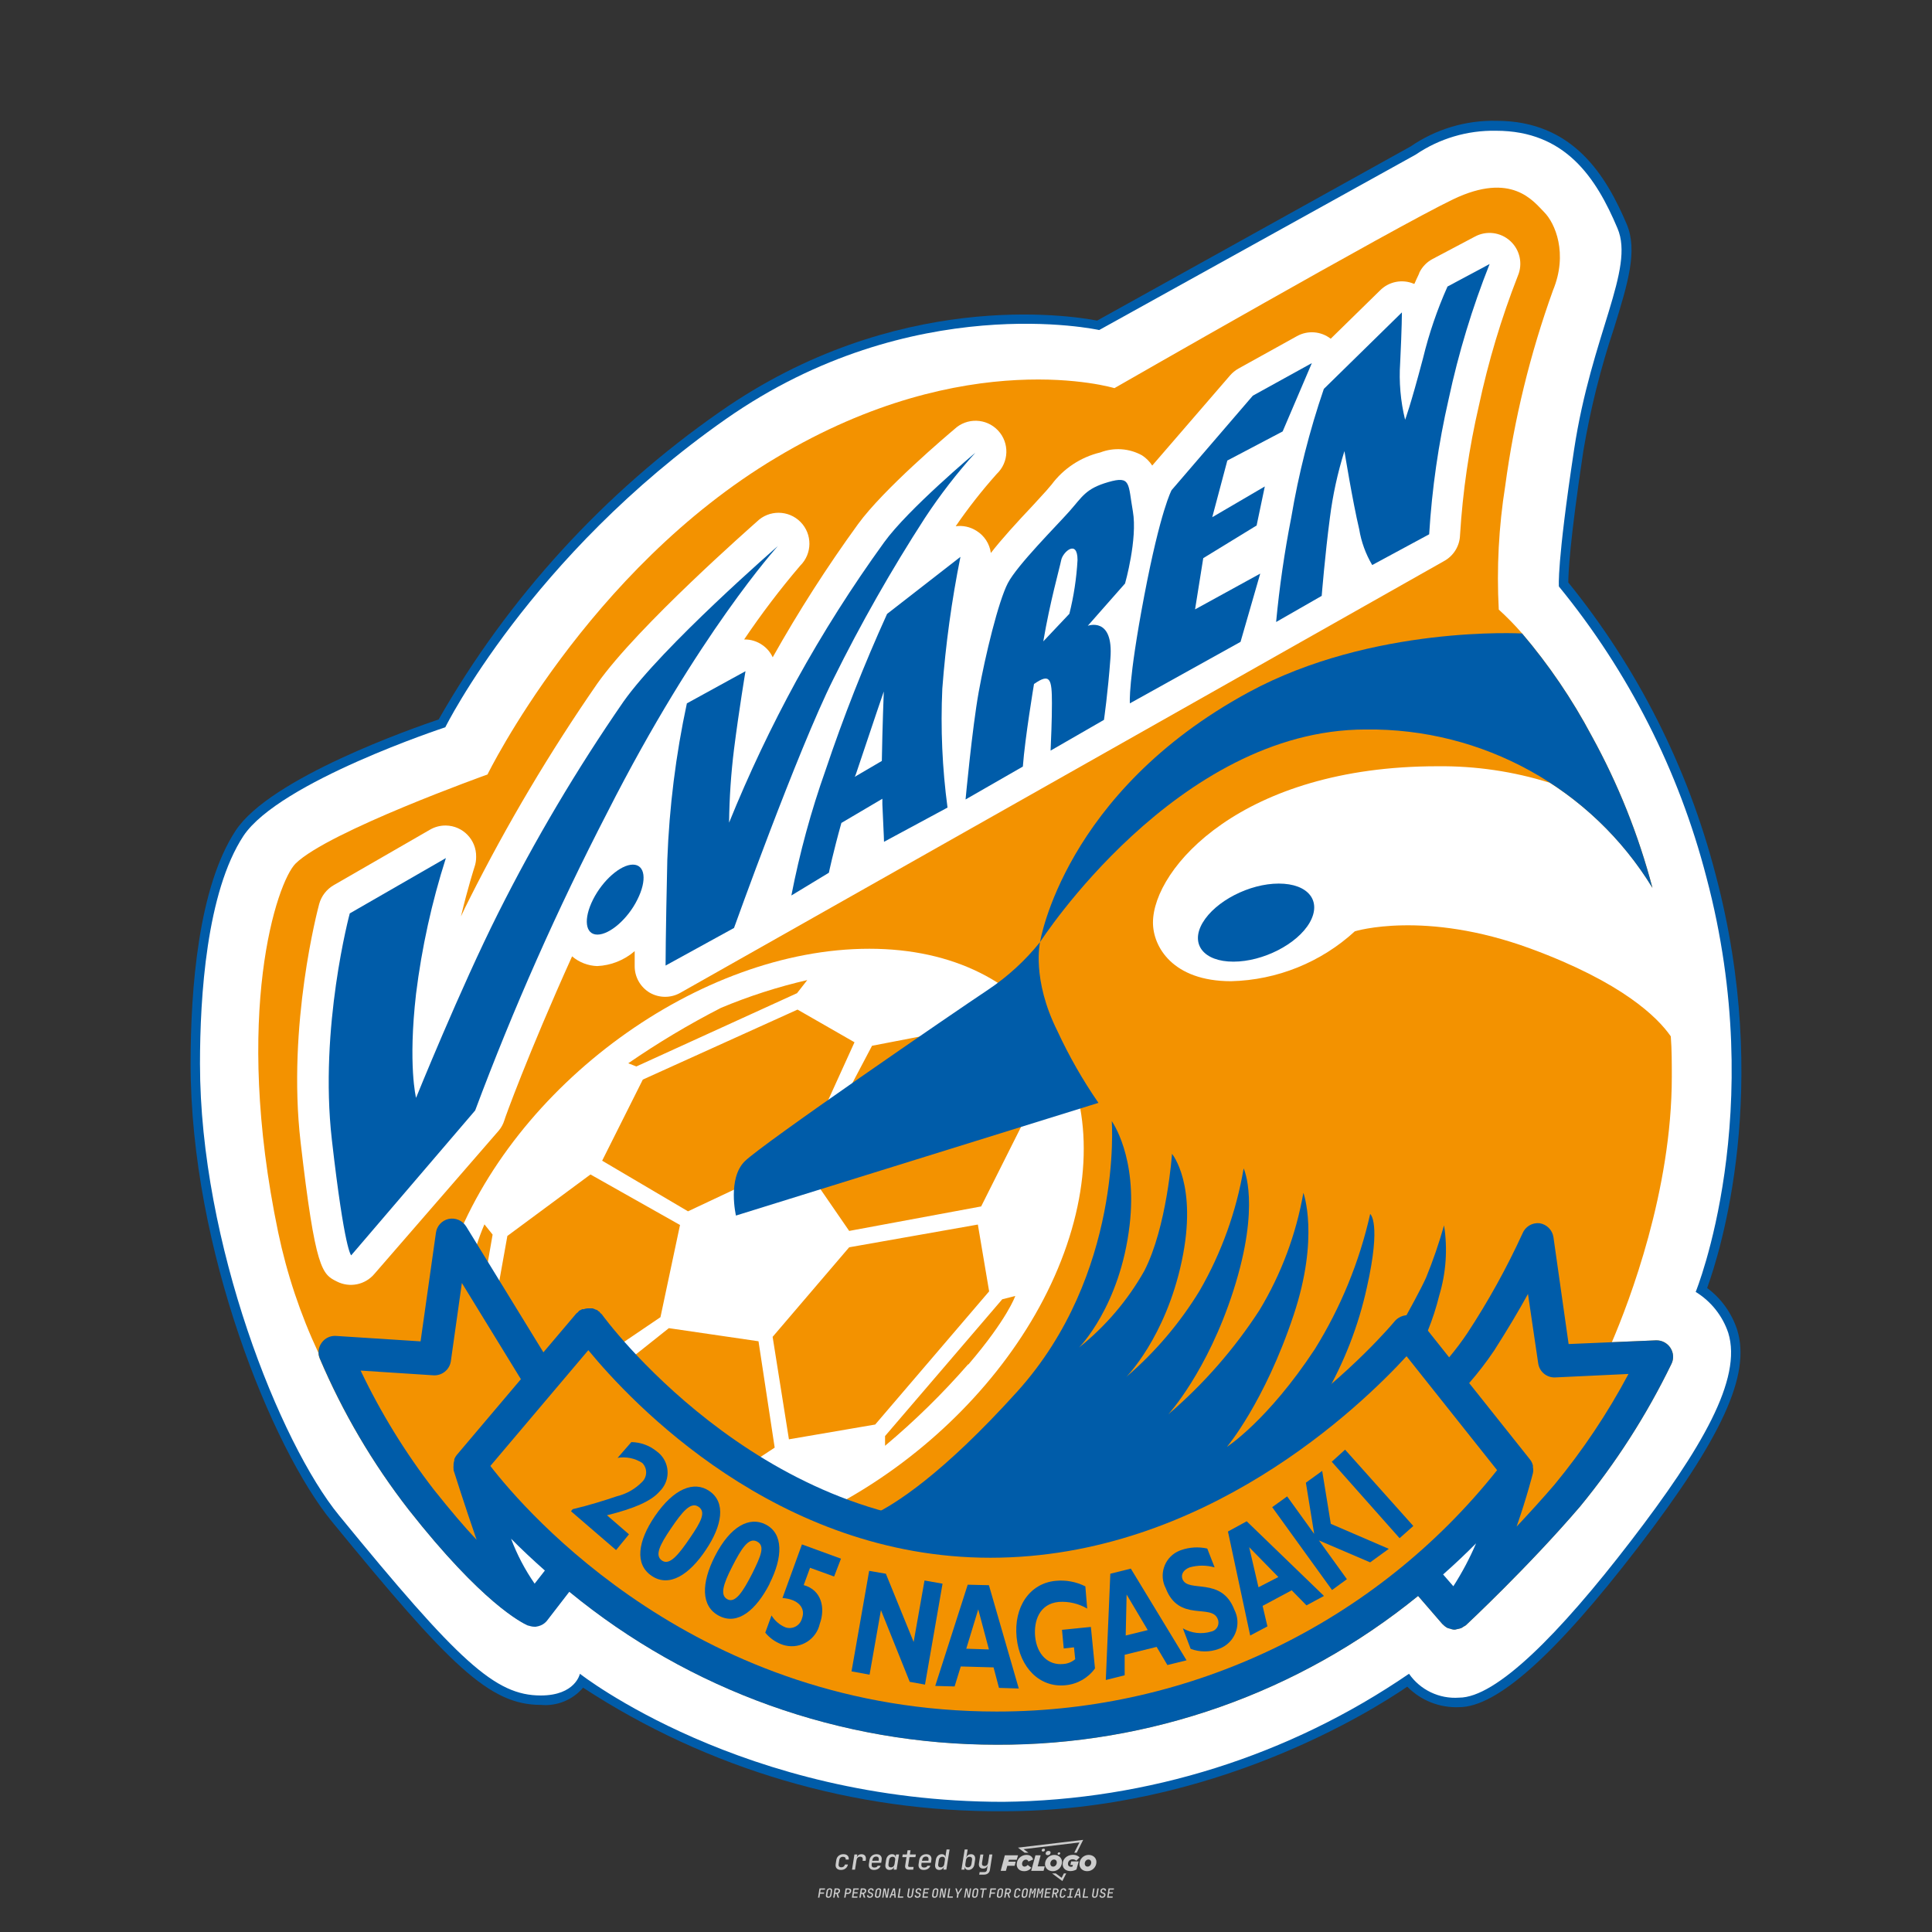 <?xml version="1.0" encoding="utf-8"?>
<!-- Created by @FCLOGO 2024-10-12 GMT+8 21:40:10 . https://fclogo.top/ -->
<!-- FOR PERSONAL USE ONLY NOT FOR COMMERCIAL USE -->
<svg version="1.1" xmlns="http://www.w3.org/2000/svg" xmlns:xlink="http://www.w3.org/1999/xlink" x="0px" y="0px"
	 viewBox="0 0 800 800" style="enable-background:new 0 0 800 800;" xml:space="preserve">
<rect x="0" y="0" width="800" height="800" fill="#333333" stroke="none"/>
<path style="fill:#CCCCCC;" d="M348.22,774.3c-0.79,0-1.38-0.22-1.77-0.65c-0.39-0.44-0.53-1.03-0.41-1.79l0.25-1.65
	c0.12-0.75,0.45-1.35,0.98-1.78c0.53-0.44,1.19-0.65,1.98-0.65c0.76,0,1.33,0.2,1.72,0.6c0.39,0.4,0.55,0.94,0.47,1.62h-1.24
	c0.03-0.36-0.06-0.64-0.26-0.84c-0.2-0.2-0.5-0.3-0.89-0.3c-0.42,0-0.76,0.12-1.03,0.35c-0.27,0.23-0.43,0.56-0.5,0.99l-0.26,1.66
	c-0.07,0.44-0.01,0.77,0.19,1c0.19,0.23,0.5,0.35,0.92,0.35c0.39,0,0.72-0.1,0.98-0.3c0.26-0.2,0.44-0.48,0.52-0.85h1.24
	c-0.14,0.69-0.47,1.23-0.99,1.63C349.61,774.1,348.97,774.3,348.22,774.3z M352.8,774.19l1-6.29h1.19l-0.19,1.19
	c0.34-0.87,0.97-1.3,1.91-1.3c0.67,0,1.17,0.21,1.49,0.62c0.32,0.42,0.43,0.99,0.31,1.71l-0.07,0.42h-1.27l0.06-0.32
	c0.07-0.45,0.01-0.8-0.17-1.04c-0.18-0.24-0.48-0.36-0.88-0.36c-0.4,0-0.74,0.12-1.01,0.37c-0.27,0.24-0.43,0.59-0.5,1.03
	l-0.63,3.97H352.8z M361.91,774.3c-0.77,0-1.35-0.22-1.73-0.67c-0.38-0.45-0.51-1.04-0.4-1.77l0.25-1.65
	c0.08-0.49,0.26-0.92,0.52-1.28c0.26-0.37,0.6-0.65,1.01-0.85c0.41-0.2,0.87-0.3,1.38-0.3c0.77,0,1.35,0.22,1.73,0.67
	c0.39,0.45,0.52,1.04,0.39,1.77l-0.17,1.12h-3.85l-0.09,0.53c-0.15,0.95,0.22,1.43,1.11,1.43c0.72,0,1.17-0.25,1.37-0.74h1.22
	c-0.17,0.53-0.5,0.96-1.01,1.28C363.16,774.14,362.58,774.3,361.91,774.3z M361.23,770.22l-0.05,0.29l2.65-0.01l0.05-0.29
	c0.07-0.47,0.01-0.82-0.17-1.07c-0.18-0.25-0.49-0.37-0.92-0.37c-0.44,0-0.8,0.13-1.06,0.38
	C361.48,769.39,361.31,769.75,361.23,770.22z M368.33,774.3c-0.63,0-1.1-0.21-1.41-0.64c-0.31-0.42-0.4-1-0.27-1.73l0.27-1.77
	c0.11-0.73,0.39-1.31,0.84-1.74c0.44-0.43,0.98-0.64,1.61-0.64c0.47,0,0.83,0.12,1.09,0.35c0.26,0.24,0.39,0.56,0.38,0.96h0.02
	l0.17-1.2h1.24l-1,6.29h-1.22l0.19-1.2h-0.02c-0.12,0.41-0.35,0.73-0.69,0.97C369.2,774.18,368.8,774.3,368.33,774.3z
	 M368.93,773.23c0.39,0,0.72-0.12,0.98-0.36c0.26-0.24,0.43-0.57,0.5-1.01l0.25-1.65c0.07-0.43,0.01-0.76-0.18-1
	c-0.19-0.24-0.47-0.36-0.86-0.36c-0.4,0-0.72,0.12-0.98,0.35c-0.26,0.24-0.42,0.57-0.49,1.01l-0.25,1.65
	c-0.07,0.44-0.01,0.78,0.17,1.01C368.24,773.11,368.53,773.23,368.93,773.23z M376.35,774.19c-0.57,0-0.99-0.16-1.26-0.47
	c-0.27-0.31-0.36-0.75-0.27-1.32l0.54-3.39h-1.74l0.17-1.12h1.74l0.27-1.72h1.24l-0.27,1.72h2.47l-0.18,1.12h-2.46l-0.54,3.39
	c-0.08,0.44,0.1,0.66,0.53,0.66h1.72l-0.17,1.12H376.35z M382.5,774.3c-0.77,0-1.35-0.22-1.73-0.67c-0.38-0.45-0.52-1.04-0.4-1.77
	l0.25-1.65c0.08-0.49,0.26-0.92,0.52-1.28c0.26-0.37,0.6-0.65,1.01-0.85c0.41-0.2,0.87-0.3,1.38-0.3c0.77,0,1.35,0.22,1.73,0.67
	c0.39,0.45,0.52,1.04,0.39,1.77l-0.17,1.12h-3.85l-0.09,0.53c-0.15,0.95,0.22,1.43,1.11,1.43c0.72,0,1.17-0.25,1.37-0.74h1.22
	c-0.17,0.53-0.5,0.96-1.01,1.28C383.76,774.14,383.18,774.3,382.5,774.3z M381.83,770.22l-0.05,0.29l2.65-0.01l0.05-0.29
	c0.07-0.47,0.01-0.82-0.17-1.07c-0.18-0.25-0.49-0.37-0.92-0.37c-0.44,0-0.8,0.13-1.06,0.38
	C382.08,769.39,381.91,769.75,381.83,770.22z M388.92,774.3c-0.63,0-1.1-0.21-1.4-0.64c-0.3-0.42-0.39-1-0.28-1.73l0.27-1.77
	c0.11-0.73,0.39-1.31,0.84-1.74c0.44-0.43,0.98-0.64,1.61-0.64c0.47,0,0.83,0.12,1.09,0.35c0.26,0.24,0.39,0.56,0.38,0.96h0.02
	l0.21-1.47l0.3-1.8h1.24l-1.33,8.35h-1.22l0.19-1.2h-0.02c-0.12,0.41-0.35,0.73-0.69,0.97C389.8,774.18,389.4,774.3,388.92,774.3z
	 M389.53,773.23c0.39,0,0.72-0.12,0.98-0.36c0.26-0.24,0.43-0.57,0.5-1.01l0.25-1.65c0.08-0.43,0.02-0.76-0.17-1
	c-0.19-0.24-0.48-0.36-0.87-0.36c-0.4,0-0.72,0.12-0.98,0.35c-0.26,0.24-0.42,0.57-0.49,1.01l-0.25,1.65
	c-0.08,0.44-0.02,0.78,0.16,1.01C388.83,773.11,389.13,773.23,389.53,773.23z M401.02,774.3c-0.47,0-0.84-0.12-1.1-0.35
	c-0.26-0.23-0.39-0.56-0.38-0.97h-0.01l-0.19,1.2h-1.22l1.33-8.35h1.24l-0.29,1.8l-0.27,1.47h0.05c0.12-0.41,0.35-0.73,0.69-0.97
	c0.34-0.23,0.74-0.35,1.21-0.35c0.63,0,1.1,0.21,1.4,0.64c0.3,0.43,0.39,1.01,0.28,1.74l-0.27,1.77c-0.11,0.73-0.39,1.31-0.84,1.73
	C402.18,774.09,401.64,774.3,401.02,774.3z M400.77,773.23c0.4,0,0.72-0.12,0.98-0.35c0.26-0.23,0.42-0.57,0.5-1.01l0.25-1.65
	c0.07-0.43,0.01-0.77-0.17-1.01c-0.18-0.24-0.47-0.35-0.87-0.35c-0.39,0-0.72,0.12-0.98,0.36c-0.26,0.24-0.43,0.57-0.5,1l-0.25,1.65
	c-0.07,0.44-0.01,0.77,0.17,1.01C400.08,773.11,400.37,773.23,400.77,773.23z M405.47,776.25l0.17-1.06h1.93
	c0.64,0,1.01-0.3,1.1-0.9l0.1-0.67l0.21-1.19h-0.03c-0.12,0.42-0.35,0.74-0.68,0.97c-0.33,0.23-0.73,0.34-1.2,0.34
	c-0.63,0-1.09-0.2-1.4-0.6c-0.31-0.4-0.41-0.94-0.3-1.63l0.58-3.6h1.24l-0.56,3.48c-0.06,0.41,0,0.73,0.18,0.96
	c0.18,0.23,0.47,0.34,0.85,0.34c0.39,0,0.72-0.12,0.98-0.37c0.27-0.24,0.43-0.58,0.49-1.02l0.54-3.4h1.24l-1.01,6.41
	c-0.1,0.6-0.37,1.08-0.81,1.42c-0.44,0.35-1,0.52-1.67,0.52H405.47z M417.79,770.09h3.22l0.54-1.85h-5.47l-1.71,6.44h2.15l0.59-2.1
	h3.03l0.44-1.71h-3.03L417.79,770.09z M424.23,772.92c-0.59,0-1.02-0.39-1.02-1.12c0-0.88,0.63-1.76,1.61-1.76
	c0.49,0,0.88,0.24,1.02,0.78l1.95-0.83c-0.29-1.17-1.27-1.9-2.64-1.9c-2.78,0-4.15,2.15-4.15,3.9c0,1.76,1.27,2.83,3.07,2.83
	c1.37,0,2.34-0.59,2.98-1.42l-1.51-1.17C425.16,772.67,424.72,772.92,424.23,772.92z M430.91,768.23h-2.15l-1.76,6.44h5.12
	l0.49-1.85h-2.93L430.91,768.23z M439.75,771.01c0-1.66-1.32-2.93-3.22-2.93c-2.2,0-3.81,1.81-3.81,3.81c0,1.66,1.32,2.93,3.22,2.93
	C438.14,774.82,439.75,773.01,439.75,771.01z M434.92,771.7c0-0.83,0.59-1.71,1.51-1.71c0.78,0,1.17,0.54,1.17,1.22
	c0,0.83-0.59,1.71-1.51,1.71C435.31,772.92,434.92,772.38,434.92,771.7z M443.21,772.23h1.07l-0.2,0.68
	c-0.15,0.05-0.34,0.1-0.59,0.1c-0.68,0-1.27-0.39-1.27-1.22c0-1.02,0.73-1.9,1.95-1.9c0.59,0,1.12,0.24,1.51,0.59l1.37-1.37
	c-0.44-0.54-1.51-1.07-2.73-1.07c-2.59,0-4.29,1.76-4.29,3.86c0,2.05,1.61,2.88,3.22,2.88c0.93,0,1.85-0.29,2.49-0.68l0.93-3.32
	h-3.12L443.21,772.23z M450.78,768.08c-2.2,0-3.81,1.81-3.81,3.81c0,1.66,1.32,2.93,3.22,2.93c2.2,0,3.81-1.81,3.81-3.81
	C454,769.35,452.68,768.08,450.78,768.08z M450.34,772.92c-0.78,0-1.17-0.54-1.17-1.22c0-0.83,0.59-1.71,1.51-1.71
	c0.78,0,1.17,0.54,1.17,1.22C451.85,772.04,451.27,772.92,450.34,772.92z M437.94,767.5c-0.05,0.29,0.1,0.49,0.44,0.49
	s0.54-0.2,0.63-0.49c0.05-0.24-0.1-0.49-0.44-0.49C438.24,767.01,437.99,767.25,437.94,767.5z M432.13,765.5
	c-0.44,0-0.73,0.24-0.78,0.59c-0.05,0.34,0.1,0.59,0.54,0.59s0.73-0.24,0.78-0.59C432.77,765.74,432.57,765.5,432.13,765.5z
	 M433.01,767.3c-0.1,0.54,0.15,0.88,0.83,0.88c0.63,0,1.07-0.39,1.17-0.88s-0.15-0.88-0.83-0.88
	C433.5,766.43,433.11,766.82,433.01,767.3z M439.6,777.55l-2.44-1.81h-1.51l4.25,3.17l1.61-3.17h-0.98L439.6,777.55z M425.84,767.16
	l-2-1.46l23.13-2.78l-2.15,4.25h1.02l2.68-5.32l-26.99,3.22l2.78,2.1H425.84z M338.72,785.79l0.61-3.83h2.32l-0.08,0.52h-1.76
	l-0.18,1.14h1.63l-0.08,0.52h-1.62l-0.26,1.64H338.72z M342.97,785.84c-0.36,0-0.62-0.1-0.8-0.3c-0.17-0.2-0.23-0.47-0.18-0.82
	l0.27-1.7c0.06-0.34,0.2-0.61,0.44-0.82c0.24-0.2,0.54-0.3,0.89-0.3c0.36,0,0.62,0.1,0.8,0.3c0.17,0.2,0.24,0.47,0.18,0.81
	l-0.27,1.71c-0.06,0.34-0.2,0.62-0.44,0.82C343.63,785.74,343.33,785.84,342.97,785.84z M343.05,785.33c0.19,0,0.35-0.05,0.47-0.16
	c0.12-0.11,0.19-0.26,0.23-0.46l0.27-1.7c0.03-0.2,0.01-0.35-0.08-0.46c-0.08-0.11-0.22-0.16-0.41-0.16s-0.35,0.05-0.46,0.16
	c-0.12,0.1-0.19,0.26-0.22,0.46l-0.27,1.7c-0.03,0.2-0.01,0.35,0.08,0.46C342.72,785.28,342.86,785.33,343.05,785.33z M345,785.79
	l0.61-3.83h1.2c0.24,0,0.44,0.05,0.6,0.14c0.16,0.09,0.28,0.22,0.36,0.39c0.07,0.17,0.09,0.37,0.05,0.59
	c-0.04,0.26-0.14,0.48-0.3,0.67c-0.16,0.19-0.37,0.32-0.6,0.39l0.54,1.64h-0.62l-0.48-1.57h-0.54l-0.25,1.57H345z M345.89,783.71
	h0.64c0.19,0,0.35-0.06,0.48-0.17c0.13-0.11,0.21-0.26,0.24-0.45c0.03-0.19,0-0.35-0.09-0.46c-0.09-0.11-0.24-0.17-0.43-0.17h-0.64
	L345.89,783.71z M349.54,785.79l0.61-3.83h1.25c0.37,0,0.65,0.1,0.84,0.31c0.19,0.21,0.26,0.49,0.2,0.84
	c-0.04,0.23-0.12,0.44-0.25,0.61s-0.29,0.31-0.49,0.4c-0.2,0.09-0.42,0.14-0.66,0.14h-0.69l-0.24,1.52H349.54z M350.43,783.75h0.69
	c0.19,0,0.36-0.06,0.49-0.18c0.14-0.12,0.22-0.27,0.25-0.47c0.03-0.2,0-0.35-0.1-0.47c-0.1-0.12-0.25-0.18-0.44-0.18h-0.69
	L350.43,783.75z M352.75,785.79l0.61-3.83h2.25l-0.08,0.5h-1.7l-0.17,1.09h1.51l-0.08,0.5h-1.51l-0.19,1.24h1.69l-0.08,0.5H352.75z
	 M355.84,785.79l0.61-3.83h1.2c0.24,0,0.44,0.05,0.6,0.14c0.16,0.09,0.28,0.22,0.36,0.39c0.07,0.17,0.09,0.37,0.05,0.59
	c-0.04,0.26-0.14,0.48-0.3,0.67c-0.16,0.19-0.37,0.32-0.6,0.39l0.54,1.64h-0.62l-0.48-1.57h-0.54l-0.25,1.57H355.84z M356.74,783.71
	h0.64c0.19,0,0.35-0.06,0.48-0.17c0.13-0.11,0.21-0.26,0.24-0.45c0.03-0.19,0-0.35-0.09-0.46c-0.09-0.11-0.24-0.17-0.43-0.17h-0.64
	L356.74,783.71z M360.13,785.84c-0.39,0-0.67-0.1-0.87-0.29c-0.19-0.19-0.26-0.45-0.22-0.78h0.57c-0.03,0.17,0.01,0.31,0.12,0.41
	c0.11,0.1,0.27,0.15,0.48,0.15c0.2,0,0.37-0.05,0.5-0.15c0.13-0.1,0.21-0.23,0.24-0.4c0.02-0.15,0-0.28-0.06-0.39
	c-0.06-0.11-0.16-0.18-0.29-0.22l-0.46-0.14c-0.27-0.08-0.46-0.22-0.59-0.41c-0.13-0.19-0.17-0.42-0.13-0.68
	c0.04-0.21,0.11-0.39,0.23-0.55c0.12-0.16,0.27-0.28,0.46-0.37c0.19-0.09,0.4-0.13,0.64-0.13c0.35,0,0.62,0.1,0.8,0.29
	c0.18,0.19,0.25,0.44,0.2,0.76h-0.57c0.03-0.17,0-0.3-0.09-0.4c-0.09-0.1-0.23-0.14-0.42-0.14c-0.19,0-0.34,0.04-0.46,0.13
	c-0.12,0.09-0.19,0.21-0.21,0.38c-0.02,0.15-0.01,0.28,0.05,0.39c0.06,0.11,0.16,0.18,0.29,0.22l0.47,0.15
	c0.26,0.08,0.46,0.22,0.58,0.41c0.12,0.19,0.17,0.42,0.12,0.69c-0.04,0.22-0.12,0.41-0.24,0.57c-0.13,0.16-0.29,0.29-0.49,0.38
	C360.6,785.79,360.38,785.84,360.13,785.84z M363.27,785.84c-0.36,0-0.62-0.1-0.8-0.3c-0.17-0.2-0.23-0.47-0.18-0.82l0.27-1.7
	c0.06-0.34,0.2-0.61,0.44-0.82c0.24-0.2,0.54-0.3,0.89-0.3c0.36,0,0.62,0.1,0.8,0.3c0.17,0.2,0.24,0.47,0.18,0.81l-0.27,1.71
	c-0.06,0.34-0.2,0.62-0.44,0.82C363.92,785.74,363.62,785.84,363.27,785.84z M363.34,785.33c0.19,0,0.35-0.05,0.47-0.16
	c0.12-0.11,0.19-0.26,0.23-0.46l0.27-1.7c0.03-0.2,0.01-0.35-0.08-0.46c-0.08-0.11-0.22-0.16-0.41-0.16c-0.19,0-0.35,0.05-0.46,0.16
	c-0.12,0.1-0.19,0.26-0.22,0.46l-0.27,1.7c-0.03,0.2-0.01,0.35,0.08,0.46C363.02,785.28,363.15,785.33,363.34,785.33z
	 M365.28,785.79l0.61-3.83h0.71l0.62,3.19c0.01-0.1,0.02-0.22,0.03-0.36c0.01-0.14,0.03-0.29,0.04-0.44
	c0.02-0.15,0.04-0.29,0.06-0.41l0.31-1.98h0.52l-0.61,3.83h-0.71l-0.61-3.19c-0.01,0.09-0.02,0.21-0.03,0.34s-0.03,0.28-0.04,0.42
	c-0.02,0.15-0.04,0.28-0.06,0.41l-0.31,2.01H365.28z M368.23,785.79l1.59-3.83h0.75l0.37,3.83h-0.56l-0.07-0.97h-1.09l-0.39,0.97
	H368.23z M369.39,784.34h0.87l-0.09-1.1c-0.02-0.2-0.03-0.37-0.04-0.51c-0.01-0.14-0.01-0.24-0.01-0.3c-0.02,0.06-0.05,0.16-0.1,0.3
	c-0.05,0.14-0.11,0.31-0.19,0.5L369.39,784.34z M371.72,785.79l0.61-3.83h0.57l-0.52,3.31h1.67l-0.08,0.52H371.72z M376.68,785.84
	c-0.37,0-0.63-0.1-0.8-0.3c-0.17-0.2-0.22-0.48-0.17-0.82l0.44-2.76h0.57l-0.44,2.76c-0.03,0.2-0.01,0.35,0.07,0.46
	c0.08,0.11,0.21,0.17,0.41,0.17c0.19,0,0.35-0.06,0.46-0.17c0.12-0.11,0.19-0.27,0.22-0.46l0.44-2.76h0.57l-0.44,2.76
	c-0.06,0.35-0.2,0.62-0.43,0.82C377.35,785.74,377.05,785.84,376.68,785.84z M379.84,785.84c-0.39,0-0.67-0.1-0.87-0.29
	c-0.19-0.19-0.26-0.45-0.22-0.78h0.57c-0.03,0.17,0.01,0.31,0.12,0.41c0.11,0.1,0.27,0.15,0.48,0.15c0.2,0,0.37-0.05,0.5-0.15
	c0.13-0.1,0.21-0.23,0.24-0.4c0.02-0.15,0-0.28-0.06-0.39c-0.06-0.11-0.16-0.18-0.29-0.22l-0.46-0.14
	c-0.27-0.08-0.46-0.22-0.59-0.41c-0.13-0.19-0.17-0.42-0.13-0.68c0.04-0.21,0.11-0.39,0.23-0.55s0.27-0.28,0.46-0.37
	c0.19-0.09,0.4-0.13,0.64-0.13c0.35,0,0.62,0.1,0.8,0.29c0.18,0.19,0.25,0.44,0.2,0.76h-0.57c0.03-0.17,0-0.3-0.09-0.4
	c-0.09-0.1-0.23-0.14-0.42-0.14c-0.19,0-0.34,0.04-0.46,0.13c-0.12,0.09-0.19,0.21-0.21,0.38c-0.02,0.15-0.01,0.28,0.05,0.39
	c0.06,0.11,0.16,0.18,0.29,0.22l0.47,0.15c0.26,0.08,0.46,0.22,0.58,0.41c0.12,0.19,0.17,0.42,0.12,0.69
	c-0.04,0.22-0.12,0.41-0.24,0.57c-0.13,0.16-0.29,0.29-0.49,0.38C380.31,785.79,380.09,785.84,379.84,785.84z M381.91,785.79
	l0.61-3.83h2.25l-0.08,0.5h-1.7l-0.17,1.09h1.51l-0.08,0.5h-1.51l-0.19,1.24h1.69l-0.08,0.5H381.91z M386.94,785.84
	c-0.36,0-0.62-0.1-0.8-0.3c-0.17-0.2-0.23-0.47-0.18-0.82l0.27-1.7c0.06-0.34,0.2-0.61,0.44-0.82c0.24-0.2,0.54-0.3,0.89-0.3
	c0.36,0,0.62,0.1,0.8,0.3c0.17,0.2,0.24,0.47,0.18,0.81l-0.27,1.71c-0.06,0.34-0.2,0.62-0.44,0.82
	C387.6,785.74,387.3,785.84,386.94,785.84z M387.02,785.33c0.19,0,0.35-0.05,0.47-0.16c0.12-0.11,0.19-0.26,0.23-0.46l0.27-1.7
	c0.03-0.2,0.01-0.35-0.08-0.46c-0.08-0.11-0.22-0.16-0.41-0.16c-0.19,0-0.35,0.05-0.46,0.16c-0.12,0.1-0.19,0.26-0.22,0.46
	l-0.27,1.7c-0.03,0.2-0.01,0.35,0.08,0.46C386.7,785.28,386.83,785.33,387.02,785.33z M388.95,785.79l0.61-3.83h0.71l0.62,3.19
	c0.01-0.1,0.02-0.22,0.03-0.36c0.01-0.14,0.03-0.29,0.04-0.44c0.02-0.15,0.04-0.29,0.06-0.41l0.31-1.98h0.52l-0.61,3.83h-0.71
	l-0.61-3.19c-0.01,0.09-0.02,0.21-0.03,0.34c-0.01,0.13-0.03,0.28-0.04,0.42c-0.02,0.15-0.04,0.28-0.06,0.41l-0.31,2.01H388.95z
	 M392.25,785.79l0.61-3.83h0.57l-0.52,3.31h1.67l-0.08,0.52H392.25z M396.12,785.79l0.22-1.41l-0.75-2.42h0.58l0.45,1.45
	c0.03,0.09,0.05,0.18,0.07,0.27c0.02,0.08,0.03,0.15,0.03,0.19c0.02-0.04,0.05-0.1,0.09-0.19c0.04-0.08,0.09-0.17,0.14-0.27
	l0.9-1.45h0.6l-1.53,2.42l-0.22,1.41H396.12z M399.22,785.79l0.61-3.83h0.71l0.62,3.19c0.01-0.1,0.02-0.22,0.03-0.36
	c0.01-0.14,0.03-0.29,0.04-0.44c0.02-0.15,0.04-0.29,0.06-0.41l0.31-1.98h0.52l-0.61,3.83h-0.71l-0.61-3.19
	c-0.01,0.09-0.02,0.21-0.03,0.34c-0.01,0.13-0.03,0.28-0.04,0.42c-0.02,0.15-0.04,0.28-0.06,0.41l-0.31,2.01H399.22z M403.51,785.84
	c-0.36,0-0.62-0.1-0.8-0.3c-0.18-0.2-0.23-0.47-0.18-0.82l0.27-1.7c0.06-0.34,0.2-0.61,0.44-0.82c0.24-0.2,0.54-0.3,0.89-0.3
	c0.36,0,0.62,0.1,0.8,0.3c0.17,0.2,0.24,0.47,0.18,0.81l-0.27,1.71c-0.06,0.34-0.2,0.62-0.44,0.82
	C404.16,785.74,403.86,785.84,403.51,785.84z M403.58,785.33c0.19,0,0.35-0.05,0.47-0.16c0.12-0.11,0.19-0.26,0.23-0.46l0.27-1.7
	c0.03-0.2,0.01-0.35-0.08-0.46c-0.08-0.11-0.22-0.16-0.41-0.16c-0.19,0-0.35,0.05-0.46,0.16c-0.12,0.1-0.19,0.26-0.22,0.46
	l-0.27,1.7c-0.03,0.2-0.01,0.35,0.08,0.46C403.26,785.28,403.4,785.33,403.58,785.33z M406.38,785.79l0.52-3.31h-1.02l0.08-0.52
	h2.62l-0.08,0.52h-1.03l-0.52,3.31H406.38z M409.52,785.79l0.61-3.83h2.32l-0.08,0.52h-1.76l-0.18,1.14h1.63l-0.08,0.52h-1.62
	l-0.26,1.64H409.52z M413.77,785.84c-0.36,0-0.62-0.1-0.8-0.3c-0.18-0.2-0.23-0.47-0.18-0.82l0.27-1.7c0.06-0.34,0.2-0.61,0.44-0.82
	c0.24-0.2,0.54-0.3,0.89-0.3c0.36,0,0.62,0.1,0.8,0.3c0.17,0.2,0.24,0.47,0.18,0.81l-0.27,1.71c-0.06,0.34-0.2,0.62-0.44,0.82
	C414.42,785.74,414.13,785.84,413.77,785.84z M413.85,785.33c0.19,0,0.35-0.05,0.47-0.16c0.12-0.11,0.19-0.26,0.23-0.46l0.27-1.7
	c0.03-0.2,0.01-0.35-0.08-0.46c-0.08-0.11-0.22-0.16-0.41-0.16c-0.19,0-0.35,0.05-0.46,0.16c-0.12,0.1-0.19,0.26-0.22,0.46
	l-0.27,1.7c-0.03,0.2-0.01,0.35,0.08,0.46C413.52,785.28,413.66,785.33,413.85,785.33z M415.8,785.79l0.61-3.83h1.2
	c0.24,0,0.44,0.05,0.6,0.14c0.16,0.09,0.28,0.22,0.36,0.39c0.07,0.17,0.09,0.37,0.05,0.59c-0.04,0.26-0.14,0.48-0.3,0.67
	c-0.16,0.19-0.37,0.32-0.6,0.39l0.54,1.64h-0.62l-0.48-1.57h-0.54l-0.25,1.57H415.8z M416.69,783.71h0.64
	c0.19,0,0.35-0.06,0.48-0.17c0.13-0.11,0.21-0.26,0.24-0.45c0.03-0.19,0-0.35-0.09-0.46c-0.09-0.11-0.24-0.17-0.43-0.17h-0.64
	L416.69,783.71z M420.91,785.84c-0.36,0-0.63-0.1-0.81-0.3c-0.18-0.2-0.24-0.47-0.19-0.82l0.27-1.7c0.06-0.35,0.21-0.62,0.45-0.82
	s0.55-0.3,0.91-0.3c0.36,0,0.63,0.1,0.81,0.3c0.18,0.2,0.24,0.47,0.19,0.82h-0.57c0.03-0.2,0-0.35-0.09-0.46
	c-0.09-0.11-0.23-0.16-0.42-0.16c-0.19,0-0.35,0.05-0.48,0.16c-0.12,0.1-0.2,0.26-0.23,0.45l-0.27,1.71c-0.03,0.2,0,0.35,0.09,0.46
	c0.09,0.11,0.23,0.16,0.42,0.16c0.19,0,0.35-0.05,0.47-0.16c0.12-0.11,0.2-0.26,0.23-0.46h0.57c-0.03,0.23-0.11,0.43-0.24,0.59
	c-0.12,0.17-0.28,0.3-0.47,0.39C421.36,785.79,421.14,785.84,420.91,785.84z M424.03,785.84c-0.36,0-0.62-0.1-0.8-0.3
	c-0.18-0.2-0.23-0.47-0.18-0.82l0.27-1.7c0.06-0.34,0.2-0.61,0.44-0.82c0.24-0.2,0.54-0.3,0.89-0.3c0.36,0,0.62,0.1,0.8,0.3
	c0.17,0.2,0.24,0.47,0.18,0.81l-0.27,1.71c-0.06,0.34-0.2,0.62-0.44,0.82C424.69,785.74,424.39,785.84,424.03,785.84z
	 M424.11,785.33c0.19,0,0.35-0.05,0.47-0.16c0.12-0.11,0.19-0.26,0.23-0.46l0.27-1.7c0.03-0.2,0.01-0.35-0.08-0.46
	c-0.08-0.11-0.22-0.16-0.41-0.16c-0.19,0-0.35,0.05-0.46,0.16c-0.12,0.1-0.19,0.26-0.22,0.46l-0.27,1.7
	c-0.03,0.2-0.01,0.35,0.08,0.46C423.79,785.28,423.92,785.33,424.11,785.33z M425.97,785.79l0.61-3.83h0.69l0.18,1.23
	c0.02,0.12,0.04,0.23,0.05,0.33c0.01,0.1,0.02,0.18,0.03,0.24c0.02-0.06,0.05-0.14,0.09-0.24c0.04-0.11,0.09-0.22,0.15-0.34
	l0.57-1.22h0.71l-0.61,3.83h-0.54l0.2-1.29c0.02-0.17,0.06-0.35,0.1-0.55c0.04-0.2,0.09-0.4,0.14-0.61c0.05-0.2,0.1-0.4,0.14-0.59
	c0.05-0.19,0.09-0.35,0.13-0.49l-0.86,1.86h-0.55l-0.28-1.86c0,0.14-0.01,0.29-0.02,0.47c-0.01,0.18-0.02,0.37-0.04,0.57
	c-0.02,0.2-0.04,0.41-0.06,0.61c-0.02,0.2-0.05,0.4-0.08,0.57l-0.2,1.29H425.97z M429.11,785.79l0.61-3.83h0.69l0.18,1.23
	c0.02,0.12,0.04,0.23,0.05,0.33c0.01,0.1,0.02,0.18,0.03,0.24c0.02-0.06,0.05-0.14,0.09-0.24c0.04-0.11,0.09-0.22,0.15-0.34
	l0.57-1.22h0.71l-0.61,3.83h-0.54l0.2-1.29c0.02-0.17,0.06-0.35,0.1-0.55c0.04-0.2,0.09-0.4,0.14-0.61c0.05-0.2,0.1-0.4,0.14-0.59
	c0.05-0.19,0.09-0.35,0.13-0.49l-0.86,1.86h-0.55l-0.28-1.86c0,0.14-0.01,0.29-0.02,0.47c-0.01,0.18-0.02,0.37-0.04,0.57
	c-0.02,0.2-0.04,0.41-0.06,0.61c-0.02,0.2-0.05,0.4-0.08,0.57l-0.2,1.29H429.11z M432.41,785.79l0.61-3.83h2.25l-0.08,0.5h-1.7
	l-0.17,1.09h1.51l-0.08,0.5h-1.51l-0.19,1.24h1.69l-0.08,0.5H432.41z M435.51,785.79l0.61-3.83h1.2c0.24,0,0.44,0.05,0.6,0.14
	c0.16,0.09,0.28,0.22,0.36,0.39c0.07,0.17,0.09,0.37,0.05,0.59c-0.04,0.26-0.14,0.48-0.3,0.67c-0.16,0.19-0.37,0.32-0.6,0.39
	l0.54,1.64h-0.62l-0.48-1.57h-0.54l-0.25,1.57H435.51z M436.4,783.71h0.64c0.19,0,0.35-0.06,0.48-0.17
	c0.13-0.11,0.21-0.26,0.24-0.45c0.03-0.19,0-0.35-0.09-0.46c-0.09-0.11-0.24-0.17-0.43-0.17h-0.64L436.4,783.71z M439.8,785.84
	c-0.36,0-0.63-0.1-0.81-0.3c-0.18-0.2-0.24-0.47-0.19-0.82l0.27-1.7c0.06-0.35,0.21-0.62,0.45-0.82s0.55-0.3,0.91-0.3
	c0.36,0,0.63,0.1,0.81,0.3c0.18,0.2,0.24,0.47,0.19,0.82h-0.57c0.03-0.2,0-0.35-0.09-0.46c-0.09-0.11-0.23-0.16-0.42-0.16
	c-0.19,0-0.35,0.05-0.47,0.16c-0.12,0.1-0.2,0.26-0.23,0.45l-0.27,1.71c-0.03,0.2,0,0.35,0.09,0.46c0.09,0.11,0.23,0.16,0.42,0.16
	s0.35-0.05,0.47-0.16c0.12-0.11,0.2-0.26,0.23-0.46h0.57c-0.03,0.23-0.11,0.43-0.24,0.59c-0.12,0.17-0.28,0.3-0.47,0.39
	C440.25,785.79,440.04,785.84,439.8,785.84z M441.88,785.79l0.08-0.5h0.78l0.45-2.82h-0.78l0.08-0.5h2.13l-0.08,0.5h-0.78
	l-0.45,2.82h0.78l-0.08,0.5H441.88z M444.74,785.79l1.59-3.83h0.75l0.37,3.83h-0.56l-0.07-0.97h-1.09l-0.39,0.97H444.74z
	 M445.9,784.34h0.87l-0.09-1.1c-0.02-0.2-0.03-0.37-0.04-0.51c-0.01-0.14-0.01-0.24-0.01-0.3c-0.02,0.06-0.05,0.16-0.1,0.3
	c-0.05,0.14-0.11,0.31-0.19,0.5L445.9,784.34z M448.24,785.79l0.61-3.83h0.57l-0.52,3.31h1.67l-0.08,0.52H448.24z M453.19,785.84
	c-0.37,0-0.63-0.1-0.8-0.3c-0.17-0.2-0.22-0.48-0.17-0.82l0.44-2.76h0.57l-0.44,2.76c-0.03,0.2-0.01,0.35,0.07,0.46
	c0.08,0.11,0.21,0.17,0.41,0.17c0.19,0,0.35-0.06,0.46-0.17c0.12-0.11,0.19-0.27,0.22-0.46l0.44-2.76h0.57l-0.44,2.76
	c-0.06,0.35-0.2,0.62-0.43,0.82C453.86,785.74,453.56,785.84,453.19,785.84z M456.36,785.84c-0.39,0-0.67-0.1-0.87-0.29
	c-0.19-0.19-0.26-0.45-0.22-0.78h0.57c-0.03,0.17,0.01,0.31,0.12,0.41c0.11,0.1,0.27,0.15,0.48,0.15c0.2,0,0.37-0.05,0.5-0.15
	s0.21-0.23,0.24-0.4c0.02-0.15,0-0.28-0.06-0.39c-0.06-0.11-0.16-0.18-0.29-0.22l-0.46-0.14c-0.27-0.08-0.46-0.22-0.59-0.41
	c-0.13-0.19-0.17-0.42-0.13-0.68c0.04-0.21,0.11-0.39,0.23-0.55c0.12-0.16,0.27-0.28,0.46-0.37c0.19-0.09,0.4-0.13,0.64-0.13
	c0.35,0,0.62,0.1,0.8,0.29c0.18,0.19,0.25,0.44,0.2,0.76h-0.57c0.03-0.17,0-0.3-0.09-0.4c-0.09-0.1-0.23-0.14-0.42-0.14
	c-0.19,0-0.34,0.04-0.46,0.13c-0.12,0.09-0.19,0.21-0.21,0.38c-0.02,0.15-0.01,0.28,0.05,0.39c0.06,0.11,0.16,0.18,0.29,0.22
	l0.47,0.15c0.26,0.08,0.46,0.22,0.58,0.41c0.12,0.19,0.17,0.42,0.12,0.69c-0.04,0.22-0.12,0.41-0.24,0.57
	c-0.13,0.16-0.29,0.29-0.49,0.38C456.82,785.79,456.6,785.84,456.36,785.84z M458.42,785.79l0.61-3.83h2.25l-0.08,0.5h-1.7
	l-0.17,1.09h1.51l-0.08,0.5h-1.51l-0.19,1.24h1.69l-0.08,0.5H458.42z"/>
<g>
	<path style="fill:#005CA9;" d="M706.89,533.33c5.3-14.59,26.94-82.81,3.52-171.14c-11.44-44.23-32.25-85.5-61.01-121
		c0-3.48,0.51-16.5,6.24-54.52c2.91-17.27,7.17-34.3,12.73-50.91c5.73-18.58,9.84-31.99,5.22-42.93
		c-8.49-19.94-22.1-42.81-53.92-42.81c-12.67-0.28-25.11,3.43-35.55,10.61l-129.82,72.12c-11.45-2.21-83.41-13.19-156.21,37.76
		c-47.79,33.3-87.57,76.82-116.46,127.4c-10.39,3.52-69.79,24.18-84.09,46.07c-15.4,23.46-18.62,65.42-18.62,96.48
		c0,77.04,33.94,159.52,58.38,189.43c49,59.86,65.29,76.07,86.63,76.07c6.65,0.62,13.19-2.04,17.52-7.13
		c51.7,33.77,112.2,51.57,173.94,51.17c86.8,0,152.73-41.58,167.33-51.59c5.63,5.75,13.43,8.83,21.47,8.49
		c15.66,0,39.88-21.68,74.12-66.23c34.83-45.44,46.67-71.44,41.07-89.86C717.14,543.82,712.78,537.7,706.89,533.33z"/>
	<path style="fill:#FFFFFF;" d="M82.81,440.46c0,74.58,33.26,157.31,57.53,186.97c49.77,60.84,64.74,74.63,83.58,74.63
		c14.38,0,16.21-8.99,16.21-8.99s67.41,53.03,175.26,53.03c60.03-0.64,118.52-19.1,168.05-53.03c4.68,6.73,12.57,10.49,20.75,9.89
		c15.27,0,41.32-26.09,70.98-64.7c29.66-38.61,46.33-67.33,40.47-86.34c-2.37-7.07-7.14-13.07-13.49-16.97
		c0,0,30.33-74.08,4.45-171.65c-11.41-44.1-32.25-85.19-61.09-120.45c0,0-0.93-8.99,6.28-56.64c7.21-47.64,25.2-74.67,17.99-91.64
		c-8.82-20.96-21.59-40.43-50.32-40.43c-11.84-0.23-23.47,3.22-33.26,9.89l-131.05,72.63c0,0-77.38-17.18-154.6,36.87
		c-81.12,56.81-116.16,127.62-116.16,127.62s-68.64,22.53-83.58,44.97C85.49,369.44,82.81,412.75,82.81,440.46z"/>
	<path style="fill:#F39200;" d="M691.62,558.02c-1.33-1.96-3.57-3.1-5.94-3.01l-18.24,0.76c7.25-16.97,24.82-62.75,24.82-109.92
		c0-5.69,0-11.24-0.42-16.72c-5.47-7.89-20.11-22.36-58.04-36.32c-44-16.16-72.8-7.17-72.8-7.17
		c-14.01,12.85-32.2,20.19-51.21,20.66c-24.27,0-32.37-14.34-32.37-24.27c0-22.44,36.87-64.74,117.73-64.74
		c15.82-0.18,31.57,2.14,46.67,6.87l0,0c17.26,11.09,31.77,25.96,42.43,43.49c-5.77-21.93-14.22-43.06-25.16-62.92
		c-8.04-15.14-17.7-29.37-28.81-42.43l0,0c-3.03-3.48-6.26-6.78-9.67-9.89c-0.92-17.12-0.02-34.28,2.67-51.21
		c3.7-27.61,10.33-54.74,19.77-80.95c6.32-15.27,0.89-27.83-3.61-32.37c-4.5-4.54-13.45-16.97-37.72-5.35
		s-140.26,78.19-140.26,78.19s-61.05-18.54-140,28.76c-78.28,46.67-119.6,131.22-119.6,131.22s-65.97,23.59-79.46,36.87
		c-7.72,7.64-26.09,62.03-7.21,152.73c3.61,17.22,9.2,33.96,16.67,49.89c0.01,0.71,0.16,1.42,0.42,2.08
		c9.54,22.44,21.94,43.54,36.91,62.79c30.42,38.65,46.67,46.67,49.3,47.86l0,0h0.25c0.8,0.3,1.65,0.46,2.5,0.47l0,0h0.47
		c0.68-0.08,1.35-0.26,1.99-0.51l0.72-0.34c0.71-0.4,1.34-0.91,1.87-1.53l0,0l9.33-12.09c49.88,41.07,112.48,63.52,177.08,63.51
		c63.54,0.26,125.2-21.51,174.5-61.6l10.05,11.62c0,0,0,0,0.3,0.25c0.56,0.59,1.22,1.08,1.95,1.44c0.32,0.11,0.64,0.19,0.98,0.25
		c0.48,0.19,0.98,0.32,1.48,0.38c0,0,0.21,0,0.3,0h0.25l0.89-0.21c0.56-0.1,1.11-0.24,1.65-0.42c0.36-0.18,0.7-0.39,1.02-0.64
		c0.33-0.15,0.64-0.34,0.93-0.55c0.25-0.25,25.71-23.97,47.26-49.13c14.9-18.13,27.6-37.95,37.84-59.06
		C693.19,562.62,692.99,560.03,691.62,558.02z"/>
	<path style="fill:#FFFFFF;" d="M359.98,392.86c-70.3,0-147.56,56.3-173.01,125.96s10.65,125.79,80.61,125.79
		s147.56-56.3,173.01-125.79C466.04,449.32,430.07,392.86,359.98,392.86z M298.55,417.33c11.56-4.84,23.51-8.69,35.72-11.5
		l-4.24,5.43L263.5,441.6l-3.35-1.32C272.44,431.81,285.26,424.14,298.55,417.33z M266.18,447.03l64.06-28.98l23.59,13.53
		l-21.72,47.77l-47.22,22.23l-35.55-20.96L266.18,447.03z M197.45,548.85l-4.75-5.39c-0.18-5.91,0.5-11.81,2.04-17.52
		c1.27-6.51,3.23-12.87,5.85-18.96l3.39,4.24L197.45,548.85z M222.35,566.42l-16.97-28.34l4.71-26.3l34.41-25.46l37.08,20.92
		l-8.1,38.18l-22.91,15.53L222.35,566.42z M302.41,611.52l-44.97-46.03l19.52-15.53l37.12,5.43l6.7,44.04L302.41,611.52z
		 M326.68,595.99l-6.75-42.43l31.69-37.08l53.29-9.42l4.67,27.66l-47.18,55.15L326.68,595.99z M400.84,564.98
		c-10.56,12.11-22.05,23.37-34.36,33.69v-4.03l48.53-56.64l5.39-1.36c0,0-3.22,9.46-19.39,28.34H400.84z M406.27,499.56
		l-54.64,10.14l-17.52-25.46l26.98-51.21l41.83-8.06l22.19,37.04L406.27,499.56z"/>
	<g>
		<path style="fill:#FFFFFF;" d="M625.35,99.78c-4.01-3.67-9.91-4.38-14.68-1.78l-17.56,9.29c-2.31,1.24-4.17,3.17-5.35,5.52
			c0,0.38-0.93,1.99-2.08,4.71h-0.21c-4.82-2.06-10.42-0.95-14.09,2.8l-20.36,19.94c-4.03-3.13-9.54-3.55-14-1.06l-24.27,13.45
			c-1.3,0.74-2.46,1.71-3.44,2.84l-32.2,37.29c-1.1-1.7-2.54-3.15-4.24-4.24c-5.3-2.92-11.62-3.36-17.27-1.19
			c-8.06,1.93-15.19,6.63-20.15,13.28l-2.21,2.59l-5.39,5.9c-7,7.42-13.19,14.21-17.56,19.86c-0.51-3.85-2.74-7.25-6.07-9.25
			c-2.53-1.58-5.53-2.23-8.49-1.82c5.19-7.57,10.86-14.79,16.97-21.64c5.13-4.83,5.38-12.9,0.55-18.03
			c-4.83-5.13-12.9-5.38-18.03-0.55c-2.97,2.5-29.36,24.82-39.92,39.33c-12.84,17.68-24.64,36.1-35.34,55.15
			c-0.93-2.03-2.4-3.78-4.24-5.05c-2.22-1.57-4.88-2.39-7.59-2.33c7.16-10.61,14.9-20.81,23.21-30.55
			c5.04-4.96,5.1-13.06,0.15-18.09c-4.96-5.04-13.06-5.1-18.09-0.15c-1.95,1.78-49.17,43.15-66.06,67.03
			c-19.69,28.43-37.36,58.2-52.9,89.09c-1.19,2.33-2.42,4.84-3.56,7.34c2.88-12.09,5.56-20.32,5.6-20.45
			c0.47-1.36,0.7-2.8,0.68-4.24c0.12-7.03-5.49-12.82-12.51-12.94c-2.36-0.04-4.68,0.58-6.7,1.78l-39.75,22.91
			c-2.95,1.7-5.11,4.49-6.02,7.76c-0.55,1.99-13.32,50.15-7.72,98.55c6.15,53.37,8.95,54.77,15.06,57.83
			c5.27,2.67,11.68,1.37,15.49-3.14l51.55-59.4c1.04-1.25,1.82-2.69,2.29-4.24c0-0.34,9.67-27.19,28.04-67.88
			c2.91,2.48,6.57,3.9,10.39,4.03c5.73-0.26,11.2-2.44,15.53-6.19v6.19c-0.03,4.52,2.35,8.72,6.24,11.03
			c3.94,2.27,8.79,2.27,12.73,0L597.82,232.4c4.04-2.15,6.61-6.29,6.75-10.86c1.11-18.05,3.73-35.97,7.81-53.58
			c3.91-18.31,9.3-36.27,16.12-53.71C630.64,109.25,629.38,103.43,625.35,99.78z"/>
		<g>
			<path style="fill:#005CA9;" d="M184.63,355.31l-39.8,22.91c0,0-12.73,47.22-7.42,93.68c5.3,46.46,8.02,47.9,8.02,47.9
				l51.33-59.99c15.78-42.19,34.05-83.4,54.73-123.42c37.63-74.12,70.64-110.31,70.64-110.31s-47.86,41.58-64.02,64.53
				c-19.31,27.96-36.65,57.23-51.89,87.61c-15.57,31.01-33.94,76.37-33.94,76.37s-3.39-13.45,0-43.1
				C174.65,392.41,178.78,373.61,184.63,355.31z"/>
			<path style="fill:#005CA9;" d="M263.93,372.49c4.03-8.02,3.22-14.47-1.87-14.47c-5.09,0-12.47,6.45-16.5,14.47
				c-4.03,8.02-3.27,14.51,1.82,14.51S259.98,380.51,263.93,372.49z"/>
			<path style="fill:#005CA9;" d="M284.42,291.25c-4.58,21.3-7.29,42.97-8.1,64.74c-0.72,31.65-0.72,43.83-0.72,43.83l28.34-15.57
				c0,0,26.26-73.31,41.11-103.01c11.37-22.98,24.05-45.29,37.97-66.82c6.26-9.51,13.24-18.53,20.87-26.98
				c0,0-27.92,23.42-37.76,37.08c-13.29,18.34-25.43,37.48-36.36,57.32c-10.41,19.05-19.72,38.68-27.87,58.8
				c0.11-10.16,0.79-20.3,2.04-30.38c2.04-16.16,4.75-32.33,4.75-32.33L284.42,291.25z"/>
			<path style="fill:#005CA9;" d="M390.19,285.18c1.38-18.34,3.88-36.57,7.51-54.6l-30.38,23.63c-9.58,21.1-18.08,42.68-25.46,64.66
				c-6.01,16.93-10.74,34.29-14.17,51.93l15.53-9.42c0,0,1.78-8.49,5.18-20.62l16.97-10.01c0,0.81,0,1.61,0,2.29
				c0.68,14.17,0.68,15.53,0.68,15.53l26.3-14.17C390.16,318.09,389.44,301.62,390.19,285.18z M354.51,320.27
				c7.42-22.27,11.45-33.94,11.45-33.94s-0.59,14.81-0.81,28.76l-11.24,6.58C354.12,321.33,354.34,320.82,354.51,320.27z"/>
			<path style="fill:#005CA9;" d="M469.1,211.74c-2.04-11.5-0.68-14.85-10.14-12.13c-9.46,2.72-10.73,6.02-16.16,12.13
				c-5.43,6.11-21.55,22.23-25.46,29.7s-9.38,30.04-12.09,45.14s-5.43,44.46-5.43,44.46l23.72-13.62
				c0.89-11.96,4.62-34.19,4.62-34.19c6.75-4.71,7.42-2.04,7.42,8.06c0,7.17-0.38,15.36-0.55,19.52l22.1-12.73
				c0,0,1.65-11.45,2.67-25.46c1.36-17.52-9.38-13.49-9.38-13.49l15.44-17.52C465.87,241.61,471.09,223.2,469.1,211.74z
				 M442.79,254.17l-10.78,11.41c2.72-16.16,6.75-30.33,7.42-33.69c0.68-3.35,6.75-8.74,6.75,0c-0.42,7.53-1.55,15-3.39,22.32
				V254.17z"/>
			<path style="fill:#005CA9;" d="M531.12,178.65l12.09-28.3l-24.44,13.49l-33.64,39.12c0,0-4.54,8.1-11.33,43.78
				s-5.94,44.5-5.94,44.5l45.82-25.46l8.15-28.26l-26.98,14.81l3.39-21.21l22.1-13.53l3.39-16.16l-21.76,12.73l6.24-23.46
				L531.12,178.65z"/>
			<path style="fill:#005CA9;" d="M528.41,257.56l18.88-10.82c0,0,1.36-16.97,3.39-32.33c1.18-9.37,3.19-18.61,6.02-27.62
				c0,0,3.39,20.87,6.11,32.33c0.86,5.24,2.69,10.28,5.39,14.85l23.59-12.73c1.15-18.84,3.84-37.56,8.06-55.96
				c4.08-19.1,9.76-37.81,16.97-55.96l-17.44,9.33c-4.28,9.57-7.67,19.51-10.14,29.7c-5.35,20.24-7.42,25.46-7.42,25.46
				c-1.89-7.71-2.58-15.67-2.04-23.59c0.72-14.81,0.72-20.87,0.72-20.87l-32.33,31.69c-5.94,17.35-10.45,35.16-13.49,53.24
				C531.87,228.6,529.78,243.04,528.41,257.56z"/>
		</g>
	</g>
	<g>
		<path style="fill:#005CA9;" d="M542.28,382.08c-5.18,8.91-19.3,16.12-31.56,16.12c-12.26,0-17.99-7.21-12.73-16.12
			c5.26-8.91,19.3-16.21,31.52-16.21S547.46,373.08,542.28,382.08z"/>
		<path style="fill:#005CA9;" d="M430.66,390.1c0,0-3.56,15.36,7.21,36.87c4.8,10.36,10.48,20.3,16.97,29.7l-150.1,46.67
			c0,0-3.56-15.27,3.61-22.44c7.17-7.17,87.18-62.03,100.72-71.02C417.24,404.42,424.52,397.76,430.66,390.1z"/>
		<path style="fill:#005CA9;" d="M430.66,390.1c0,0,56.64-88.03,134.79-88.03c48.4-0.64,93.55,24.29,118.79,65.59
			c-5.77-21.93-14.22-43.06-25.16-62.92c-8.04-15.14-17.7-29.37-28.81-42.43c0,0-61.86-3.52-113.19,24.31
			C440.55,328.11,430.66,390.1,430.66,390.1z"/>
		<path style="fill:#005CA9;" d="M582.42,561.58l2.25,2.84c5.07-8.75,8.87-18.18,11.29-28c2.83-9.4,3.52-19.32,1.99-29.02
			c-2.07,7.33-4.55,14.54-7.42,21.59c-4.24,9.46-19.56,35.72-19.56,35.72l-22.49,13.49c8.14-14.05,14.05-29.28,17.52-45.14
			c6.07-26.98,1.36-30.38,1.36-30.38c-4.45,19.8-12.2,38.72-22.91,55.96c-19.56,29.7-36.4,40.47-36.4,40.47s15.57-18.41,27.62-54.6
			c10.78-32.37,4.03-50.61,4.03-50.61c-3,17.18-9.16,33.65-18.16,48.58c-10.45,16.12-23.16,30.66-37.76,43.15
			c0,0,16.12-17.52,26.94-51.21c11.45-35.76,4.24-50.61,4.24-50.61c-3.01,17.82-9.18,34.96-18.2,50.61
			c-8.18,13.43-18.43,25.49-30.38,35.72c0,0,16.21-16.21,22.95-47.9c6.75-31.69-4.03-44.46-4.03-44.46s-2.08,30.29-11.5,48.53
			c-6.89,12.18-16.05,22.92-26.98,31.65c0,0,16.97-16.97,20.92-50.57c3.35-28.3-7.38-43.15-7.38-43.15s4.67,63.38-39.12,111.96
			c-31.18,34.53-50.91,46.88-59.99,51.12c-2.5,1.19-9.42,4.71-13.45,6.75c19.95,7.19,40.99,10.89,62.2,10.95
			C498.58,645.03,563.49,582.12,582.42,561.58z"/>
		<path style="fill:#005CA9;" d="M691.62,558.02c-1.33-1.96-3.57-3.1-5.94-3.01l-36.15,1.53l-6.28-44.25
			c-0.44-2.95-2.74-5.29-5.69-5.77c-3.06-0.36-5.98,1.38-7.13,4.24c-6.55,14.3-14.18,28.09-22.82,41.24
			c-2.34,3.48-4.86,6.84-7.55,10.05l-12.01-15.1c-0.61-0.73-1.36-1.32-2.21-1.74h-0.25c-0.82-0.35-1.7-0.55-2.59-0.59h-0.85
			c-0.73,0.09-1.45,0.29-2.12,0.59l-0.38,0.21c-0.8,0.39-1.5,0.94-2.08,1.61l0,0c-0.68,0.85-70.26,84.85-167.28,84.85
			s-160.45-86.68-161.05-87.61l0,0c-0.18-0.22-0.4-0.4-0.64-0.55c-0.16-0.24-0.33-0.46-0.51-0.68c0,0-0.3,0-0.47-0.25
			c-0.17-0.25,0,0-0.25-0.25l0,0c-0.25-0.14-0.52-0.24-0.81-0.3c-0.38-0.2-0.78-0.36-1.19-0.47h-0.76h-0.25h-0.42
			c-0.75-0.05-1.51,0.06-2.21,0.34c-0.23-0.02-0.45-0.02-0.68,0c-0.24,0.1-0.47,0.23-0.68,0.38c-0.16,0.09-0.33,0.16-0.51,0.21
			c0,0-0.34,0.42-0.55,0.64c-0.23,0.15-0.44,0.32-0.64,0.51l-13.66,16.12l-31.99-52.14c-1.52-2.44-4.4-3.67-7.21-3.1
			c-2.8,0.6-4.92,2.89-5.3,5.73l-6.36,44.97l-35-2.25c-2.33-0.17-4.58,0.89-5.94,2.8c-1.39,1.87-1.7,4.34-0.81,6.49
			c9.54,22.44,21.94,43.54,36.91,62.79c30.42,38.65,46.67,46.67,49.3,47.86l0,0h0.25c0.8,0.3,1.65,0.46,2.5,0.47l0,0h0.47
			c0.68-0.08,1.35-0.26,1.99-0.51l0.72-0.34c0.71-0.4,1.34-0.91,1.87-1.53l0,0l9.33-12.09c49.86,40.98,112.41,63.37,176.96,63.34
			c63.54,0.26,125.2-21.51,174.5-61.6l10.05,11.62c0,0,0,0,0.3,0.25c0.56,0.59,1.22,1.08,1.95,1.44c0.32,0.11,0.64,0.19,0.98,0.25
			c0.48,0.19,0.98,0.32,1.48,0.38c0,0,0.21,0,0.3,0h0.25l0.89-0.21c0.56-0.1,1.11-0.24,1.65-0.42c0.36-0.18,0.7-0.39,1.02-0.64
			c0.33-0.15,0.64-0.34,0.93-0.55c0.25-0.25,25.71-23.97,47.26-49.13c14.9-18.13,27.6-37.95,37.84-59.06
			C693.19,562.62,692.99,560.03,691.62,558.02z"/>
		<path style="fill:#FFFFFF;" d="M597.56,651.95l4.24,4.88c3.63-5.65,6.78-11.6,9.42-17.78
			C607.19,643.12,602.65,647.45,597.56,651.95z"/>
		<path style="fill:#FFFFFF;" d="M211.62,637.14c2.47,6.59,5.75,12.84,9.76,18.62l4.24-5.43
			C220.4,645.71,215.69,641.26,211.62,637.14z"/>
		<path style="fill:#F39200;" d="M643.98,570.36c-3.49,0.17-6.54-2.35-7.04-5.81l-4.24-28.76c-3.69,6.75-8.49,14.81-14.04,23.5
			c-3.16,4.68-6.6,9.15-10.31,13.41l25.2,31.65c0.57,0.72,0.98,1.56,1.19,2.46c0.04,0.22,0.04,0.45,0,0.68
			c0.19,0.84,0.19,1.71,0,2.55l0,0c0,0-2.5,9.93-6.75,22.1c5.18-5.52,10.56-11.41,15.7-17.39c11.71-14.21,21.98-29.56,30.63-45.82
			L643.98,570.36z"/>
		<path style="fill:#F39200;" d="M197.36,637.61c-4.92-14.17-9.5-28.68-9.55-28.85l0,0c0,0,0-0.34,0-0.51
			c-0.06-0.49-0.06-0.99,0-1.48c0,0,0-0.42,0-0.64c0.06-0.46,0.16-0.91,0.3-1.36c0,0,0-0.38,0-0.55c0.25-0.63,0.59-1.22,1.02-1.74
			l26.56-31.39l-24.44-39.84l-4.58,32.5c-0.58,3.51-3.75,6-7.3,5.73l-30.04-1.95c8.35,17.51,18.55,34.08,30.42,49.43
			C186.42,625.3,192.1,632.05,197.36,637.61z"/>
		<path style="fill:#F39200;" d="M412.71,708.71c80.7,0.05,157.01-36.76,207.21-99.95l-37.5-47.18
			c-18.84,20.53-83.75,83.45-172.33,83.45s-148.79-64.44-166.48-85.95l-40.56,47.94C217.98,626.37,289.21,708.71,412.71,708.71z"/>
		<g>
			<g>
				<path style="fill:#005CA9;" d="M255.1,641.85l-18.67-16.08l0.72-0.85c6.49-1.53,13.32-3.65,18.29-5.35
					c4.01-0.97,7.66-3.06,10.52-6.02c2.13-2.15,2.13-5.61,0-7.76c-3.02-1.96-6.67-2.72-10.22-2.12l5.69-6.53
					c3.82,0.06,7.52,1.4,10.48,3.82c4.86,3.47,5.99,10.23,2.52,15.09c-0.38,0.54-0.82,1.04-1.29,1.5
					c-3.39,3.99-10.61,7.13-21.81,9.89l9.12,7.89L255.1,641.85z"/>
				<path style="fill:#005CA9;" d="M285.73,636.8c-4.84,7.13-8.49,11.5-11.58,9.42c-3.1-2.08-1.1-6.28,3.65-13.28
					s8.19-11.2,11.41-9.04C292.44,626.07,290.36,630.01,285.73,636.8z M292.23,641.85c6.83-10.1,8.49-19.77,1.44-24.48
					c-6.24-4.24-14.59-1.15-22.53,10.48c-7,10.31-8.49,19.9-1.23,24.73C277.16,657.42,285.44,652.03,292.23,641.85z"/>
				<path style="fill:#005CA9;" d="M311.53,651.48c-3.9,7.64-7.04,12.43-10.27,10.78c-3.22-1.65-1.87-6.15,1.95-13.62
					c3.82-7.47,6.75-12.13,10.22-10.35S315.14,644.14,311.53,651.48z M318.66,655.72c5.52-10.9,5.81-20.7-1.65-24.48
					c-6.62-3.39-14.59,0.64-20.96,13.11c-5.68,11.12-5.94,20.83,1.78,24.78c7.72,3.95,15.27-2.5,20.83-13.28V655.72z"/>
				<path style="fill:#005CA9;" d="M345.39,652.8l-9.97-3.61l-2.63,7.17c7.34,1.99,9.08,9.38,6.66,16.04
					c-1.44,6.4-7.8,10.42-14.2,8.98c-0.55-0.12-1.09-0.29-1.62-0.49c-2.63-0.99-4.96-2.66-6.75-4.84l2.59-7.13
					c1.35,2.2,3.35,3.92,5.73,4.92c2.77,0.96,5.79-0.5,6.75-3.26c0.04-0.13,0.08-0.26,0.12-0.39c1.61-4.24-1.36-7.98-8.06-8.49
					l8.06-22.19l16.16,5.9L345.39,652.8z"/>
			</g>
			<g>
				<path style="fill:#005CA9;" d="M383.02,697.56l-6.32-1.15l-11.92-29.7l-4.71,26.73l-7.47-1.36l7.3-41.62l6.92,1.19l11.5,28.26
					l4.5-25.46l7.47,1.32L383.02,697.56z"/>
				<path style="fill:#005CA9;" d="M409.49,683l-9.38-0.3l4.96-16.29L409.49,683z M409.49,656.4l-8.78-0.21l-13.45,41.92l8.02,0.21
					l2.55-8.27l13.58,0.38l2.25,8.49l8.19,0.25L409.49,656.4z"/>
				<path style="fill:#005CA9;" d="M450.18,666.08c-3.55-2.08-7.65-3.04-11.75-2.76c-8.19,0.76-10.39,8.1-9.8,14.34
					c0.72,7.42,5.39,12.01,11.67,11.37c1.81-0.12,3.54-0.82,4.92-1.99l-0.51-4.92l-4.24,0.47l-0.72-7.72l11.96-1.19l1.7,17.18
					c-2.88,3.99-7.36,6.53-12.26,6.96c-10.52,1.06-18.92-7.17-20.19-19.77c-1.27-12.6,5.39-22.44,16.16-23.46
					c4.24-0.42,8.5,0.38,12.3,2.29L450.18,666.08z"/>
				<path style="fill:#005CA9;" d="M475.25,674.98l-9.12,2.25l0.38-16.97L475.25,674.98z M468.25,649.53l-8.49,2.12l-1.87,44
					l7.81-1.95v-8.49l13.24-3.27l4.45,7.51l7.93-1.95L468.25,649.53z"/>
				<path style="fill:#005CA9;" d="M502.95,649.02c-3.38-0.96-6.97-0.96-10.35,0c-2.5,0.98-3.69,2.84-2.97,4.84
					c2.33,5.94,16.16-1.27,21.51,12.73c2.91,5.7,0.64,12.67-5.06,15.58c-0.44,0.22-0.89,0.42-1.35,0.58
					c-3.77,1.42-7.94,1.42-11.71,0l-3.22-8.49c3.54,2.04,7.76,2.53,11.67,1.36c2.05-0.39,3.39-2.36,3.01-4.41
					c-0.05-0.28-0.14-0.55-0.25-0.8c-2.5-6.53-16.08,1.44-21.51-12.73c-2.87-5.48-0.76-12.25,4.71-15.12
					c0.53-0.28,1.08-0.51,1.65-0.7c3.48-1.22,7.22-1.44,10.82-0.64L502.95,649.02z"/>
				<path style="fill:#005CA9;" d="M529.34,653.01l-8.23,4.24l-3.86-16.59L529.34,653.01z M516.23,629.93l-7.76,4.24l9.21,43.06
					l7.13-3.78l-1.99-8.49l12.05-6.45l6.11,6.24l7.25-3.9L516.23,629.93z"/>
				<path style="fill:#005CA9;" d="M551.06,630.99l24.01,10.35l-7.72,5.6l-21.21-9.08l11.58,16.04l-6.15,4.5l-24.78-34.32l6.19-4.45
					l11.2,15.53l0,0l-3.44-21.21l6.75-4.88L551.06,630.99z"/>
				<path style="fill:#005CA9;" d="M585.22,631.88l-5.68,5.05l-28.09-31.65l5.52-5.01L585.22,631.88z"/>
			</g>
		</g>
	</g>
</g>
</svg>
